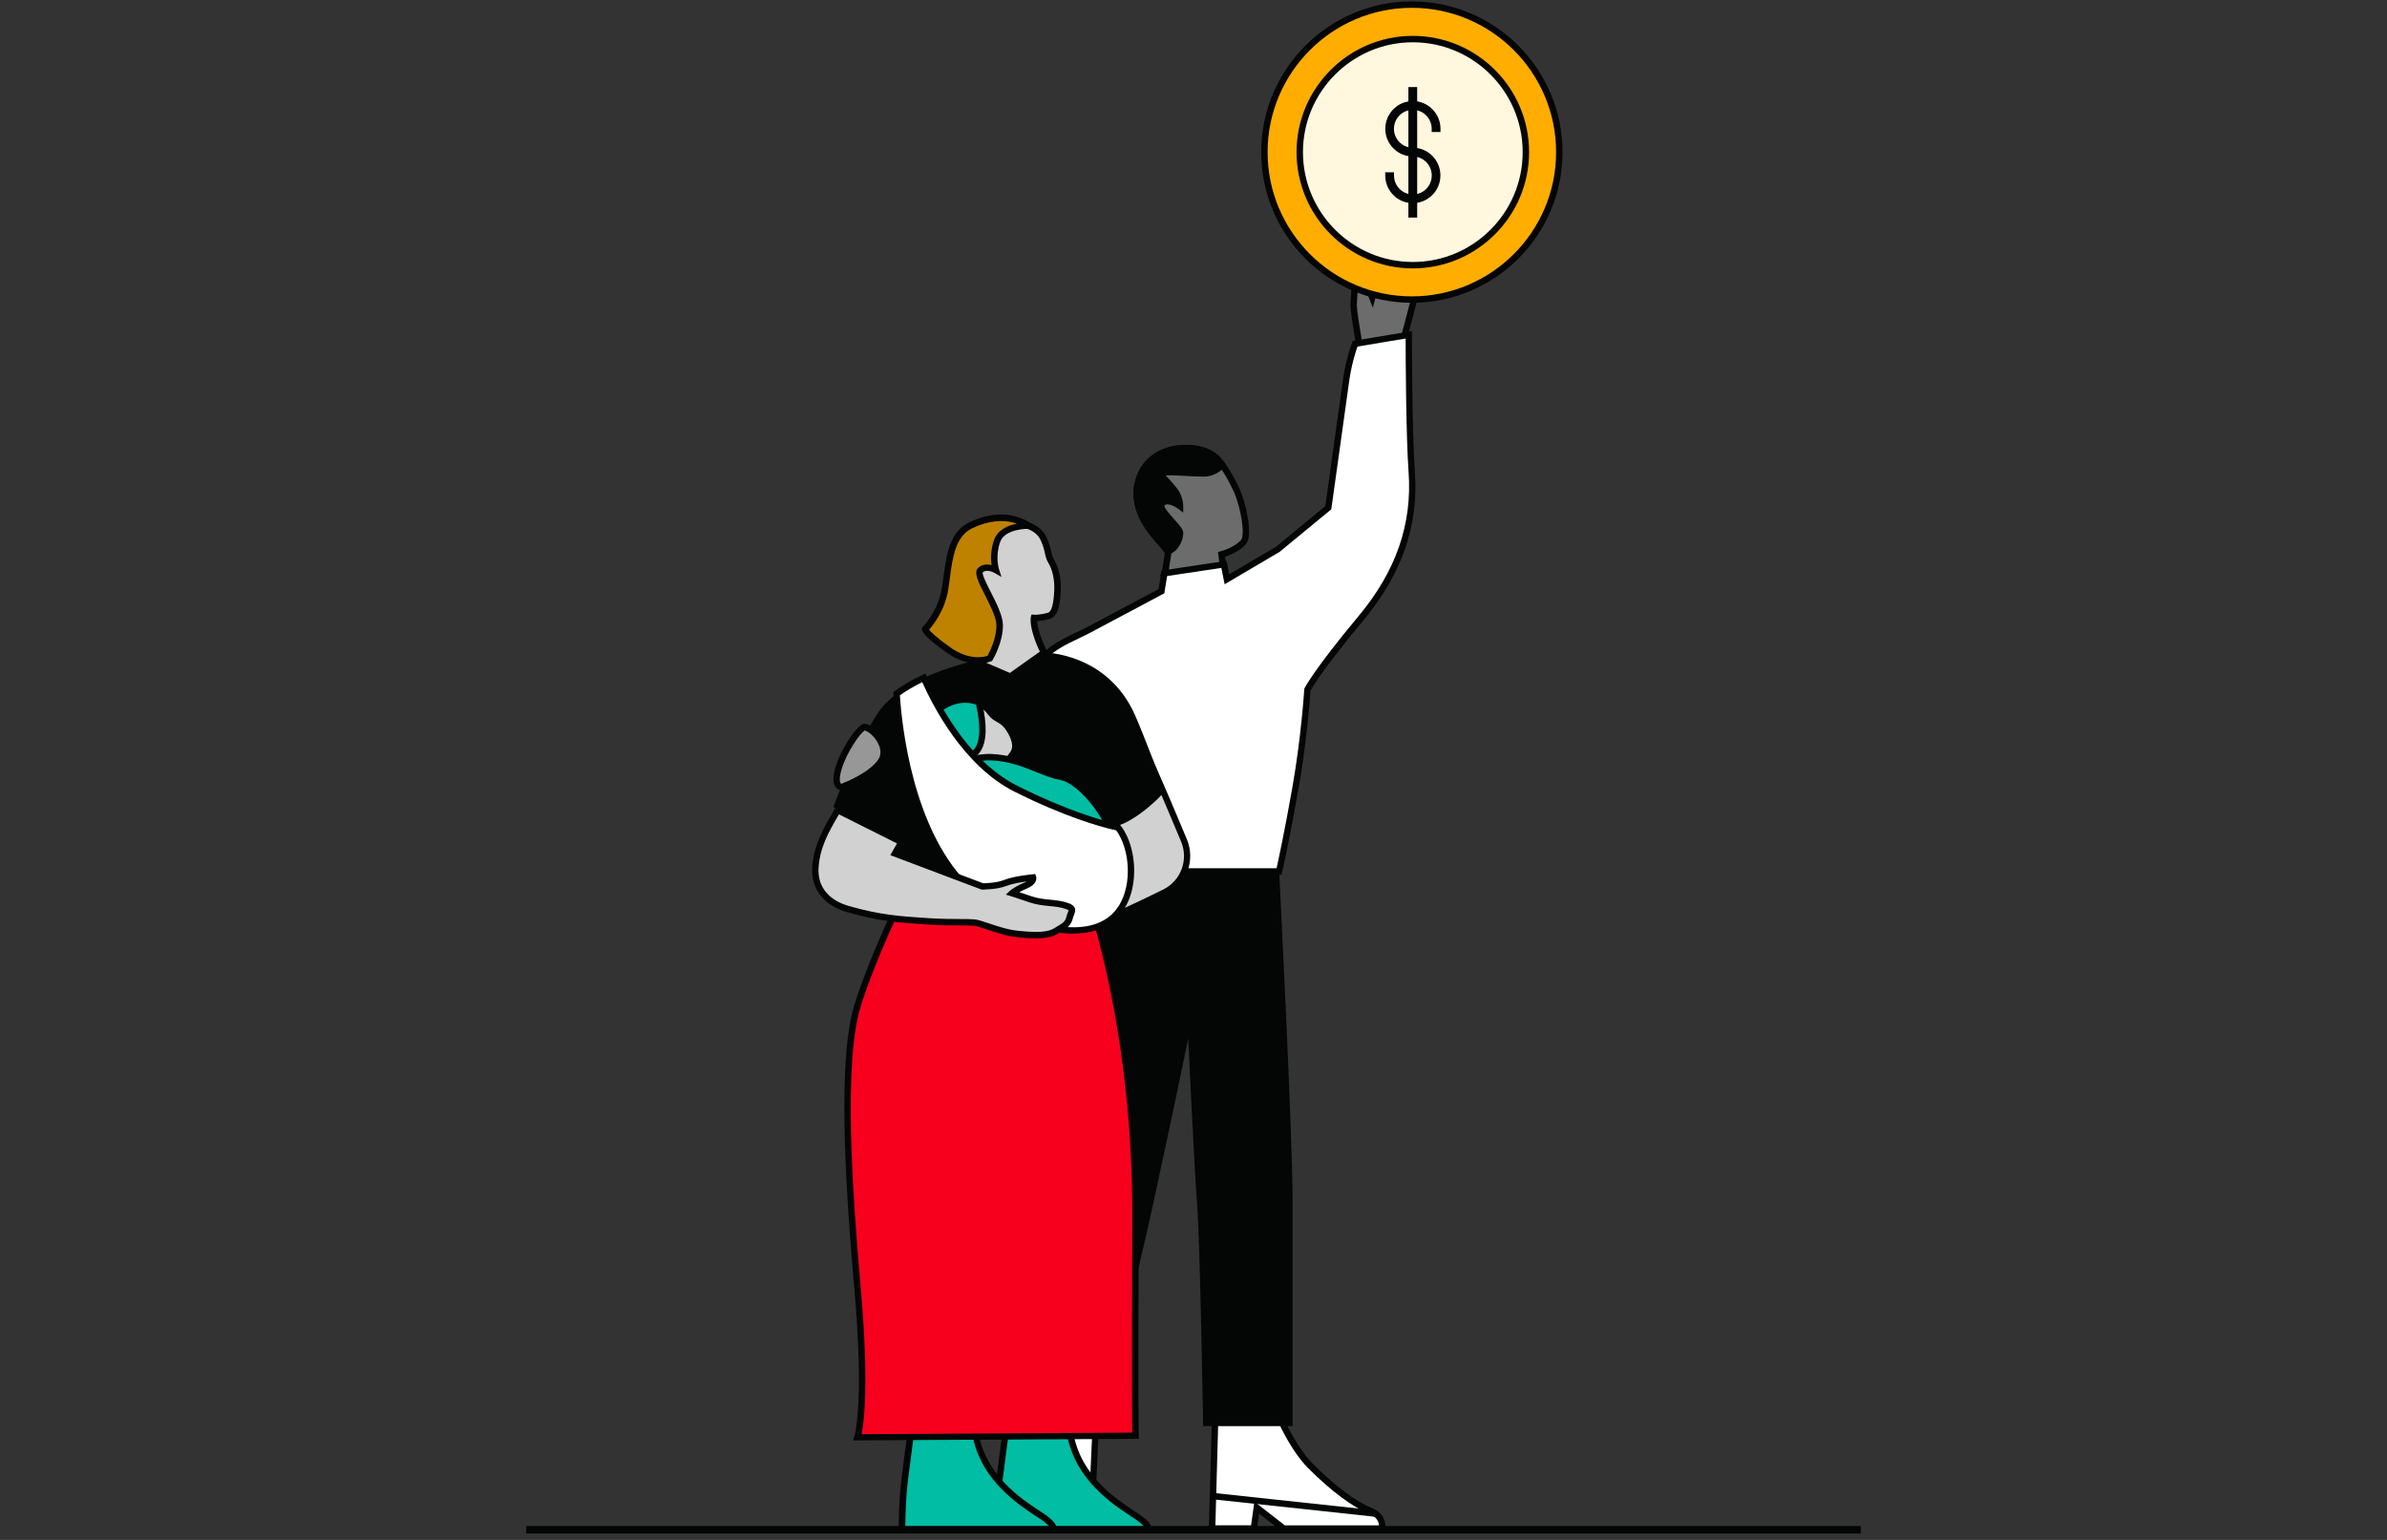 <?xml version="1.0" encoding="UTF-8"?>
<svg id="Layer_1" data-name="Layer 1" xmlns="http://www.w3.org/2000/svg" viewBox="0 0 372 240">
  <rect x="0" y="0" width="372" height="240" fill="#333333" stroke="none"/>
  <defs>
    <style>
      .cls-1 {
        fill: #040505;
      }

      .cls-2 {
        fill: #00bda3;
      }

      .cls-3 {
        fill: #f6001e;
      }

      .cls-4 {
        fill: #fff;
      }

      .cls-5 {
        fill: #fff7de;
      }

      .cls-6 {
        fill: #ffad00;
      }

      .cls-7 {
        fill: #6c6c6c;
      }

      .cls-8 {
        fill: #979797;
      }

      .cls-9 {
        fill: #bf8200;
      }

      .cls-10 {
        fill: #d1d1d1;
      }
    </style>
  </defs>
  <g>
    <g>
      <path class="cls-4" d="m215.37,238.23h-15.33l-4.18-3.25-.46,3.25h-6.5l.13-4.51.34-12.22,8.36-4.65s2.79,7.9,6.5,11.62c3.72,3.72,6.97,6.04,9.29,6.97.46.19.81.41,1.08.64,1.08.95.78,2.15.78,2.15h0Z"/>
      <path class="cls-1" d="m215.37,238.73h-15.5l-3.64-2.83-.4,2.83h-7.45l.49-17.53,9.13-5.07.2.56c.03.08,2.79,7.84,6.38,11.43,3.44,3.45,6.69,5.88,9.12,6.86.49.2.9.45,1.22.73,1.29,1.14.95,2.58.93,2.64l-.03.12-.23.26h-.23Zm-15.16-1h14.7c-.02-.33-.15-.83-.65-1.28-.24-.21-.55-.39-.93-.55-2.56-1.03-5.92-3.54-9.46-7.08-3.22-3.22-5.7-9.37-6.42-11.25l-7.6,4.22-.44,15.93h5.56l.52-3.68,4.73,3.68Z"/>
    </g>
    <g>
      <path class="cls-7" d="m211.92,54.46c0-.42-.96-5.58-.96-6.84s.27-4.28.52-5.25c.09-.38.72-.36.79.02l1.59,3.97,2.96-11.7c.12-.35.72-.26.69.11l-.28,3.6s1.57.55,1.93.84c.36.29.96,1.26.96,2.1s1.11.7.96,2.1c-.14,1.4-2.41,9.66-2.41,9.66l-6.18,1.33-.61-.23.03.28Z"/>
      <path class="cls-1" d="m212.46,54.93l-.74-.28.06-.16-.35.02-.03-.29c-.05-.35-.15-.99-.26-1.62-.3-1.84-.68-4.14-.68-4.98,0-1.3.28-4.36.53-5.37.1-.4.47-.7.91-.66.41.01.75.28.84.65l1.01,2.5,2.58-10.21c.15-.44.57-.67,1.01-.58.42.09.7.44.67.85l-.25,3.23c.54.2,1.4.54,1.72.8.47.38,1.15,1.49,1.15,2.49,0,.12.03.16.25.36.33.29.82.73.71,1.79-.14,1.42-2.34,9.4-2.43,9.74l-.08.29-6.62,1.43Zm-.11-1.11l.19.07,5.74-1.24c.8-2.92,2.21-8.25,2.32-9.28.06-.55-.12-.71-.38-.94-.25-.22-.59-.53-.59-1.11,0-.66-.51-1.49-.78-1.71-.18-.15-1.07-.51-1.78-.76l-.36-.13.17-2.29-2.92,11.54-2.07-5.16c-.21,1.17-.43,3.7-.43,4.8,0,.76.4,3.2.67,4.82.1.63.17,1.07.22,1.38Zm-.39-11.33h0s0,0,0,0Z"/>
    </g>
    <g>
      <path class="cls-6" d="m243.01,23.71c0,12.69-10.29,22.99-22.98,22.99s-22.98-10.29-22.98-22.99S207.34.72,220.03.72s22.98,10.29,22.98,22.99Z"/>
      <path class="cls-1" d="m220.03,47.19c-12.95,0-23.48-10.54-23.48-23.48S207.09.22,220.03.22s23.48,10.54,23.48,23.49-10.53,23.48-23.48,23.48Zm0-45.97c-12.4,0-22.48,10.09-22.48,22.49s10.08,22.48,22.48,22.48,22.48-10.09,22.48-22.48S232.43,1.22,220.03,1.22Z"/>
    </g>
    <g>
      <path class="cls-5" d="m220.18,41.33c-9.71,0-17.62-7.91-17.62-17.62s7.9-17.62,17.62-17.62,17.62,7.91,17.62,17.62-7.9,17.62-17.62,17.62Z"/>
      <path class="cls-1" d="m220.18,41.83c-9.99,0-18.12-8.13-18.12-18.12s8.13-18.12,18.12-18.12,18.12,8.13,18.12,18.12-8.13,18.12-18.12,18.12Zm0-35.24c-9.44,0-17.12,7.68-17.12,17.12s7.68,17.12,17.12,17.12,17.12-7.68,17.12-17.12-7.68-17.12-17.12-17.12Z"/>
    </g>
    <g>
      <path class="cls-1" d="m220.18,31.17c-2.1,0-3.8-1.71-3.8-3.82h.37c0,1.9,1.54,3.46,3.44,3.46s3.44-1.55,3.44-3.46-1.54-3.46-3.44-3.46c-2.1,0-3.8-1.71-3.8-3.82s1.71-3.82,3.8-3.82,3.8,1.71,3.8,3.82h-.37c0-1.9-1.54-3.45-3.44-3.45s-3.44,1.55-3.44,3.45,1.54,3.45,3.44,3.45c2.1,0,3.8,1.72,3.8,3.82s-1.71,3.82-3.8,3.82Z"/>
      <path class="cls-1" d="m220.18,31.67c-2.37,0-4.3-1.94-4.3-4.32v-.5h1.37v.5c0,1.63,1.32,2.96,2.94,2.96s2.94-1.33,2.94-2.96-1.32-2.96-2.94-2.96c-2.37,0-4.3-1.94-4.3-4.32s1.93-4.32,4.3-4.32,4.3,1.94,4.3,4.32v.5h-1.37v-.5c0-1.63-1.32-2.95-2.94-2.95s-2.94,1.32-2.94,2.95,1.32,2.95,2.94,2.95c2.37,0,4.3,1.94,4.3,4.32s-1.93,4.32-4.3,4.32Z"/>
    </g>
    <g>
      <path class="cls-1" d="m220.36,14.07h-.37v19.34h.37V14.07Z"/>
      <rect class="cls-1" x="219.49" y="13.57" width="1.37" height="20.34"/>
    </g>
    <g>
      <path class="cls-4" d="m170.77,222.04l-.74,16.19h-14.13l6.5-18.05,8.36,1.86Z"/>
      <path class="cls-1" d="m170.51,238.73h-15.32l6.89-19.13,9.2,2.05-.78,17.09Zm-13.89-1h12.94l.7-15.3-7.52-1.67-6.11,16.97Z"/>
    </g>
    <path class="cls-1" d="m170.77,135.83h28.58s2.09,40.9,2.09,51.12v35.32h-13.94s-.46-28.35-.93-34.39c-.46-6.04-1.39-26.03-1.39-26.03,0,0-5.58,26.95-7.43,34.39-1.86,7.44-5.58,26.49-5.58,26.49h-14.4s8.36-38.57,8.83-45.08c.46-6.51,4.18-41.82,4.18-41.82Z"/>
    <g>
      <path class="cls-7" d="m181.6,88.94l-.2.57,9.85,3.96-.89-7.08s2.17-.52,3.39-1.9c1.01-1.14-.11-6.08-1.02-8.06-.59-1.29-1.4-2.82-2.25-3.96-.46-.62-.92-1.13-1.36-1.44-1.26-.89-2.96-1.29-5.06-1.16-3.03.18-6.76,2.13-6.91,6.91-.15,4.6,4.03,7.79,4.81,9.16.04.06.07.11.08.16,0,.07-.45,2.85-.45,2.85h0Z"/>
      <path class="cls-1" d="m191.86,94.26l-11.07-4.46.34-1c.14-.88.35-2.18.41-2.61h0c-.16-.29-.55-.73-1-1.24-1.49-1.69-3.99-4.51-3.87-8.19.15-4.82,3.82-7.19,7.38-7.39,2.21-.14,4.02.29,5.38,1.26.46.33.95.85,1.47,1.56,1.03,1.39,1.88,3.14,2.3,4.05.85,1.85,2.22,7.16.94,8.6-.98,1.1-2.48,1.69-3.22,1.93l.94,7.5Zm-9.79-5.02l8.59,3.46-.84-6.68.43-.11s2.04-.5,3.14-1.74c.72-.8-.06-5.24-1.1-7.52-.68-1.5-1.48-2.91-2.2-3.88-.45-.61-.88-1.07-1.24-1.33-1.17-.83-2.77-1.19-4.74-1.07-2.88.17-6.3,1.95-6.44,6.43-.11,3.28,2.14,5.81,3.62,7.49.51.57.91,1.03,1.13,1.41.04.05.08.14.12.22l.03.18c0,.05,0,.11-.45,2.93l-.04.22Z"/>
    </g>
    <g>
      <path class="cls-1" d="m177.16,76.77c-.15,4.6,4.03,7.79,4.81,9.16,1.41-.46,1.92-2.17,1.92-2.86,0-.93-3.72-3.72-2.79-4.65.93-.93,2.79.46,2.79.46,0,0,0-.93-.46-1.86-.46-.93-2.79-3.25-2.79-3.25.93-.46,4.65,0,6.97,0,1.26,0,2.24-.68,2.88-1.31-.46-.62-.92-1.13-1.36-1.44-1.26-.89-2.96-1.29-5.06-1.16-3.03.18-6.76,2.13-6.91,6.91h0Z"/>
      <path class="cls-1" d="m181.73,86.53l-.2-.36c-.16-.29-.55-.73-1-1.24-1.49-1.69-3.99-4.51-3.87-8.19l.04-1.15.07.07c.63-4.09,4-6.11,7.28-6.3,2.21-.14,4.02.29,5.38,1.26.46.33.95.85,1.47,1.56l.26.35-.31.3c-.97.95-2.09,1.45-3.23,1.45-.79,0-1.74-.05-2.66-.1-1.13-.06-2.45-.14-3.31-.09.75.78,1.9,2.04,2.23,2.72.51,1.02.52,2.04.52,2.08v1l-.8-.6c-.39-.29-1.63-1.02-2.13-.51-.1.34,1.03,1.6,1.52,2.15.9,1.01,1.42,1.6,1.42,2.15,0,.82-.57,2.79-2.27,3.34l-.39.13Zm-4.08-9.51c0,3.16,2.18,5.62,3.62,7.25.35.4.65.73.87,1.03.93-.53,1.24-1.8,1.24-2.24-.04-.23-.71-.98-1.16-1.48-1.16-1.3-2.37-2.64-1.48-3.52.67-.67,1.67-.51,2.49-.14-.06-.21-.14-.45-.26-.67-.35-.7-2.06-2.49-2.69-3.12l-.49-.49.62-.31c.69-.34,2.19-.29,4.59-.16.91.05,1.85.1,2.61.1.91,0,1.66-.42,2.21-.87-.35-.43-.68-.77-.97-.97-1.17-.83-2.77-1.19-4.74-1.07-2.88.17-6.3,1.95-6.44,6.43v.24Z"/>
    </g>
    <g>
      <path class="cls-4" d="m167.98,129.79l4.83,6.04h26.53s1.16-5.11,2.55-13.01c1.39-7.9,1.86-15.33,1.86-15.33,0,0,1.39-2.79,8.36-11.16,6.97-8.37,8.36-16.27,7.9-22.77-.46-6.5-.46-21.38-.46-21.38l-8.36,1.39s-.93,2.33-1.39,5.58c-.46,3.25-2.79,19.98-2.79,19.98l-7.9,6.5-7.9,4.65-.46-2.33-9.29,1.39-.46,2.79-11.44,6.08c-2.23,1.18-6.42,2.7-7.35,5.04-2.13,5.34-3.62,15.84-5.94,22.64-1.91,5.6.02,11.81,4.79,15.32l8.43,5.84,6.5-6.97-3.19-4.27-4.83-6.04,3.72-13.94"/>
      <path class="cls-1" d="m169.57,147.73l-8.79-6.09c-4.98-3.67-6.98-10.05-4.98-15.89,1.11-3.24,2.03-7.36,2.92-11.33.98-4.38,1.91-8.52,3.03-11.34.81-2.05,3.72-3.44,6.06-4.55.56-.27,1.08-.51,1.52-.75l11.22-5.96.48-2.9,10.12-1.52.42,2.1,7.29-4.29,7.68-6.33c.26-1.87,2.33-16.75,2.76-19.79.47-3.27,1.39-5.6,1.42-5.69l.1-.26,9.22-1.54v.59c0,.15,0,14.93.46,21.34.6,8.37-2.02,15.94-8.01,23.13-6.18,7.42-7.97,10.45-8.26,10.98-.06.96-.57,7.96-1.86,15.28-1.38,7.82-2.54,12.99-2.56,13.04l-.09.39h-25.94l2.85,3.8-7.08,7.59Zm12.32-57.93l-.44,2.67-11.66,6.2c-.45.24-.99.5-1.56.77-2.18,1.04-4.89,2.33-5.56,4.01-1.09,2.74-2.01,6.84-2.98,11.18-.9,4-1.82,8.14-2.95,11.44-1.85,5.43,0,11.36,4.62,14.75l8.07,5.59,5.92-6.35-2.94-3.93-4.98-6.23,3.78-14.19.97.26-3.65,13.69,4.53,5.66h25.89c.29-1.34,1.3-6.02,2.46-12.6,1.37-7.78,1.85-15.2,1.85-15.28l.05-.19c.06-.12,1.5-2.94,8.43-11.25,5.82-6.98,8.36-14.32,7.78-22.42-.41-5.71-.46-17.99-.46-20.82l-7.5,1.25c-.25.69-.9,2.67-1.27,5.2-.46,3.25-2.79,19.98-2.79,19.98l-.03.19-8.05,6.63-8.57,5.05-.51-2.55-8.46,1.27Z"/>
    </g>
    <g>
      <path class="cls-2" d="m154.23,131.92h-4.84c.2,1.27.42,2.58.62,3.88h4.21c.49,0,.88-.4.88-.89v-2.12c0-.49-.39-.88-.88-.88h0Z"/>
      <path class="cls-1" d="m154.22,136.3h-4.64l-.78-4.88h5.42c.76,0,1.37.62,1.37,1.38v2.12c0,.76-.62,1.38-1.38,1.38Zm-3.78-1h3.78c.21,0,.38-.17.38-.38v-2.12c0-.21-.17-.38-.38-.38h-4.25l.46,2.88Z"/>
    </g>
    <g>
      <path class="cls-2" d="m164.69,118.02l-17.08,1.9c.04.28.07.55.1.82.14,1.1.27,2.13.39,3.03l17.01-1.9-.43-3.85h0Z"/>
      <path class="cls-1" d="m147.68,124.32l-.07-.48c-.1-.76-.21-1.6-.33-2.51l-.24-1.84,18.14-2.02v.56l.48,4.29-17.99,2.01Zm.49-3.96l.11.84c.09.72.18,1.4.26,2.02l16.03-1.79-.32-2.86-16.07,1.79Z"/>
    </g>
    <g>
      <path class="cls-2" d="m161.71,107.4l-15.46,1.72c.04.25.07.49.1.73.13,1.04.27,2.09.4,3.11l15.89-1.77c-.29-1.24-.61-2.52-.92-3.79h0Z"/>
      <path class="cls-1" d="m146.32,113.51l-.46-3.59c-.03-.24-.06-.48-.1-.72l-.08-.52,16.24-1.81.26.29.23.96c.24,1,.48,1.99.72,2.96l.13.55-16.94,1.88Zm.5-3.95c.01.08.02.15.03.23l.34,2.62,14.83-1.65c-.19-.79-.39-1.59-.58-2.4l-.1-.42-14.52,1.62Z"/>
    </g>
    <g>
      <path class="cls-10" d="m157.15,81.5c.54,0,1.07.03,1.6.1,1.69.23,3.19.88,3.86,2.35.88,1.93.59,2.54,1.21,3.55.62,1.02,1.06,2.63.98,4.49-.08,1.87-.34,3.7-1.36,3.98-1.44.4-2.3.33-2.3.33,0,0-.16.7.34,2.41.51,1.71,1.23,2.99,1.23,2.99l-5.27,3.74-5.61-2.43s1.74,1.06,1.7-1.57c-.04-2.63-2.18-11.41-2.27-11.62-.09-.21-.33-4.65-.33-4.65l1.76-2.54,4.46-1.13h0s0-.02,0-.02Z"/>
      <path class="cls-1" d="m157.5,106.02l-5.5-2.38c-.23-.07-.39-.17-.43-.19l.46-.89.32.14c.13.04.28.05.38,0,.08-.04.32-.26.31-1.24-.04-2.48-2.08-10.94-2.24-11.46-.03-.06-.12-.26-.36-4.79v-.17s1.96-2.83,1.96-2.83l3.81-.97-.24-.24h1.2c.59,0,1.14.03,1.67.1,2.15.29,3.58,1.18,4.25,2.64.48,1.05.63,1.73.75,2.28.1.47.18.81.43,1.23.74,1.22,1.13,2.96,1.05,4.77-.09,1.98-.36,4.06-1.72,4.44-.86.24-1.53.32-1.96.34.02.34.09.92.35,1.77.49,1.63,1.18,2.88,1.18,2.89l.22.39-5.86,4.16Zm-3.91-2.78l3.79,1.64,4.68-3.33c-.26-.52-.71-1.5-1.06-2.69-.53-1.79-.37-2.59-.35-2.67l.1-.42.43.04s.8.06,2.13-.31c.56-.16.9-1.34.99-3.52.07-1.6-.27-3.17-.9-4.21-.34-.56-.44-1.01-.55-1.53-.12-.53-.25-1.12-.68-2.07-.52-1.13-1.68-1.83-3.47-2.07-.44-.06-.9-.09-1.4-.1l-4.29,1.09-1.56,2.24c.1,1.95.24,4.1.3,4.37.11.25,2.25,9.1,2.29,11.75.01.81-.13,1.41-.44,1.79Z"/>
    </g>
    <g>
      <path class="cls-10" d="m166.23,121.78l7.04,11.8s-16.88,7.48-19.93,11.58c-1.86,2.5-3.7,5.97-4.86,8.31-.19.38.33.72.6.39l2.52-3-.63,6.39c-.1,1.05-.29,2.38-.47,3.52-.07.43.52.61.7.22l1.45-2.99s1.1.7,1.8-.41c.7-1.1,1.71-2.48,1.71-2.48,0,0,1.22-.47,1.28-1.05.06-.58,1.1-5.17,1.1-5.17,0,0,7.96-3.32,12.84-5.19,2.59-.99,6.78-2.99,10.13-4.63,2.98-1.47,4.3-5,3.03-8.07-2.97-7.13-8.07-19.09-10.02-21.92l-8.3,12.68h.01s0,0,0,0Z"/>
      <path class="cls-1" d="m150.87,161.71c-.09,0-.18-.01-.27-.04-.42-.13-.68-.54-.61-.97.12-.78.35-2.26.47-3.5l.47-4.78-1.48,1.76c-.28.34-.76.41-1.13.16-.37-.24-.5-.71-.3-1.1,1.21-2.44,3.04-5.87,4.9-8.38,2.82-3.8,16.7-10.19,19.61-11.51l-6.69-11.21-.34-.21.27-.44,8.71-13.3.42.61c1.98,2.87,7.16,15.02,10.07,22.01,1.37,3.31-.06,7.13-3.27,8.71-4.75,2.33-8.08,3.86-10.18,4.65-4.35,1.67-11.23,4.52-12.59,5.08-.41,1.84-.99,4.48-1.03,4.86-.07.73-1,1.21-1.45,1.41-.25.35-1.04,1.44-1.6,2.33-.39.61-.97.9-1.63.85-.12-.01-.24-.04-.34-.07l-1.25,2.57c-.14.31-.44.5-.77.5Zm-.13-.93s0,0,0,0h0Zm1.51-11.49l-.79,8c-.09.9-.23,1.93-.35,2.72l1.33-2.74.47.3c.2.12.73.35,1.11-.25.7-1.11,1.69-2.45,1.73-2.5l.09-.12.14-.05c.44-.17.92-.49.96-.63.06-.59,1-4.76,1.11-5.23l.06-.25.24-.1c.08-.03,8.02-3.34,12.85-5.19,2.07-.79,5.37-2.3,10.09-4.62,2.73-1.35,3.96-4.61,2.79-7.43-2.71-6.51-7.4-17.52-9.56-21.19l-7.7,11.76,7.18,12.03-.52.23c-.17.07-16.79,7.47-19.73,11.42-1.56,2.1-3.11,4.88-4.27,7.15l2.78-3.32Zm-3.32,4.39h0s0,0,0,0Z"/>
    </g>
    <path class="cls-1" d="m129.89,125.76l9.84,7.33,10.5,4.76,19.21,1.26s2.77-3.57,4.04-10.32c2.22,0,6.89-3.87,8.05-5.54-.5-1.33-3.33-8.84-4.66-11.83-4.33-9.72-14.15-9.72-14.15-9.72l-5.26,3.74-5.62-2.43s-3.88.79-7.85,2.63c-1.47.68-2.96,1.5-4.26,2.49-1.18.89-2.21,1.9-2.96,3.05-3.8,5.87-6.88,14.58-6.88,14.58Z"/>
    <g>
      <path class="cls-8" d="m137.29,118.63c-.76,1.13-2.15,2.09-3.45,2.8-1.23.67-2.34,1.11-2.7,1.24-.28-.06-.47-.19-.59-.39-.16-.28-.22-.74-.14-1.37.08-.62.29-1.39.64-2.25.58-1.43,1.37-2.78,2.09-3.77.36-.5.7-.9.98-1.18.14-.14.26-.24.36-.31.11-.07.16-.08.18-.08.27,0,.65.14,1.08.45.42.3.84.74,1.19,1.23.77,1.11.97,2.26.6,3.16-.07.16-.15.31-.25.47h0Z"/>
      <path class="cls-1" d="m131.18,123.19l-.14-.03c-.41-.08-.72-.29-.91-.62-.23-.41-.3-.97-.21-1.7.09-.69.32-1.49.68-2.38.54-1.32,1.32-2.74,2.15-3.88.37-.51.73-.94,1.04-1.24.17-.16.31-.28.43-.36.18-.12.34-.17.49-.17.48,0,.99.3,1.34.55.48.35.94.83,1.3,1.35.8,1.15,1.06,2.38.74,3.41h.15l-.52.78c-.69,1.02-1.91,2.02-3.63,2.96-1.3.71-2.44,1.15-2.76,1.27l-.13.05Zm3.58-9.36c-.1.07-.18.15-.29.25-.27.26-.59.64-.92,1.11-.78,1.08-1.52,2.42-2.03,3.67-.32.8-.53,1.54-.61,2.13-.09.68.03.97.08,1.06.02.04.06.08.13.11.4-.16,1.39-.56,2.48-1.15,1.44-.79,2.53-1.64,3.15-2.46l.12-.18c.08-.12.15-.24.2-.37.31-.76.11-1.74-.55-2.69-.3-.44-.68-.83-1.07-1.11-.32-.23-.56-.32-.69-.35Z"/>
    </g>
    <g>
      <path class="cls-2" d="m155.33,238.4h23.47s.19-.1.11-.38c0-.03-.02-.06-.03-.1h0c-.08-.21-.28-.47-.68-.82-.05-.05-.11-.1-.17-.15-.05-.04-.11-.09-.16-.13-.16-.12-.34-.26-.55-.41-.07-.05-.14-.1-.21-.15-.77-.51-1.89-1.21-3.13-2.15-2.91-2.2-6.44-5.72-7.25-11.1l-1.15-7.66h-7.68l-.85,5.55s-.26,1.96-.57,4.3c-.25,1.88-.52,4-.71,5.52-.08.64-.15,1.31-.2,1.98-.02.22-.04.44-.05.66,0,.05,0,.09-.01.14-.01.17-.02.34-.03.52-.01.21-.02.42-.03.63,0,.09-.01.18-.01.26,0,.15-.01.3-.02.45-.02.46-.04.89-.04,1.27,0,.16-.01.32-.01.47-.02.8-.02,1.31-.02,1.31h0,0Z"/>
      <path class="cls-1" d="m155.33,238.92h-.69l.19-.6c0-.19,0-.62.02-1.21,0-.15,0-.31.01-.48,0-.37.02-.81.04-1.27l.02-.45c0-.07,0-.18.01-.28,0-.19.02-.4.03-.62l.03-.52c0-.09,0-.13.02-.18,0-.17.03-.39.04-.61.05-.69.12-1.37.2-2.02l.11-.82c.18-1.41.4-3.14.61-4.7.31-2.33.57-4.3.57-4.3l.92-5.98h8.54l1.21,8.09c.62,4.13,2.92,7.66,7.05,10.78.97.73,1.86,1.32,2.58,1.79l.52.34c.07.04.15.1.23.16.21.15.39.29.56.41l.19.15c.06.04.14.11.21.18.39.33.66.66.79.97l.04.17h.01c.12.46-.1.81-.37.95l-.11.06h-23.59Zm23.77-1l-.2.1.4-.11h-.21Zm-23.27-.02h22.45c-.08-.1-.21-.24-.42-.42-.06-.06-.11-.1-.15-.13l-.17-.14c-.15-.11-.33-.25-.53-.39-.06-.04-.12-.09-.19-.13l-.53-.35c-.73-.48-1.64-1.08-2.64-1.83-4.35-3.29-6.78-7.02-7.44-11.42l-1.08-7.24h-6.82l-.79,5.12s-.26,1.96-.57,4.29c-.2,1.56-.43,3.29-.61,4.7l-.11.82c-.08.63-.14,1.29-.19,1.95-.02.24-.04.44-.05.65l-.04.67c-.01.21-.02.41-.03.62,0,.1-.01.17-.01.25l-.02.47c-.02.45-.04.87-.04,1.25,0,.17-.01.32-.01.46,0,.32-.01.58-.01.79Z"/>
    </g>
    <g>
      <path class="cls-2" d="m140.54,238.4h23.47s.16-.08.13-.31c0-.02,0-.04-.01-.07,0-.02,0-.04-.02-.07-.05-.15-.18-.34-.42-.59l-.13-.13c-.13-.13-.29-.26-.49-.43-.1-.08-.22-.16-.35-.26-.07-.05-.13-.09-.2-.14-.07-.05-.14-.1-.21-.15-.76-.51-1.89-1.21-3.13-2.15-2.91-2.21-6.44-5.72-7.25-11.1l-1.15-7.67h-7.68l-.85,5.55s-.26,1.96-.56,4.3c-.25,1.88-.52,4-.72,5.52-.08.67-.15,1.38-.2,2.08-.02.23-.04.47-.05.69-.02.32-.04.64-.05.96-.01.15-.02.31-.02.46l-.02.44c-.07,1.74-.07,3.05-.07,3.05h0Z"/>
      <path class="cls-1" d="m164.13,238.9h-24.45l.37-.64c0-.38.01-1.51.07-2.94l.02-.44c0-.15.01-.31.02-.48.01-.3.03-.62.05-.95,0-.21.03-.43.05-.65.05-.75.13-1.47.21-2.15l.08-.65c.19-1.45.42-3.25.63-4.88l.56-4.3.92-5.98h8.54l1.21,8.09c.62,4.12,2.93,7.65,7.05,10.78.96.72,1.84,1.3,2.56,1.77l.55.36c.07.04.15.1.23.16l.2.14c.17.13.27.2.37.27.22.18.39.32.53.46l.14.14c.27.28.45.53.53.78l.05.23c.06.41-.16.71-.4.83l-.11.05Zm-.48-.76s0,0,0,0c0,0,0,0,0,0Zm-22.6-.24h22.46c-.04-.05-.1-.12-.17-.19l-.13-.13c-.12-.12-.27-.24-.45-.39-.07-.05-.16-.12-.26-.19l-.25-.17c-.07-.05-.14-.1-.2-.14l-.55-.36c-.72-.47-1.63-1.07-2.61-1.81-4.35-3.3-6.78-7.03-7.44-11.43l-1.08-7.24h-6.82l-.79,5.12-.56,4.29c-.22,1.62-.45,3.43-.63,4.87l-.08.65c-.08.66-.15,1.36-.2,2.05-.02.27-.04.48-.05.68-.02.33-.04.64-.05.95-.01.16-.02.31-.02.45l-.02.45c-.05,1.09-.06,2-.07,2.54Z"/>
    </g>
    <g>
      <path class="cls-3" d="m169.43,138.89s7.66,20.21,7.53,50.82c-.12,30.61,0,34.06,0,34.06l-43.35.24s1.66-4.71,0-23.49c-1.66-18.78-2.42-35.79,0-43.72,2.42-7.92,8.13-19.51,8.13-19.51l27.68,1.59h0s0,0,0,0Z"/>
      <path class="cls-1" d="m132.91,224.52l.24-.67s1.6-4.94-.03-23.28c-2.05-23.18-2.05-37.13.02-43.91,2.4-7.87,8.11-19.47,8.16-19.59l.15-.3,27.89,1.6h.43s.13.32.13.32c.08.2,7.69,20.65,7.57,51-.12,30.19,0,34.01,0,34.04l.02.51-44.57.25Zm9.15-86.7c-.9,1.86-5.8,12.05-7.96,19.14-2.66,8.73-1.26,29.02.02,43.53,1.34,15.14.53,21.18.15,23.03l42.19-.24c-.03-1.74-.09-8.75,0-33.57.11-28.14-6.44-47.67-7.39-50.33l-27.02-1.55Z"/>
    </g>
    <g>
      <path class="cls-10" d="m143.85,116.47c.55,4.3,4.05,4.06,5.25,4.61.2.09.36.24.5.41.63.83.49,2.38.42,2.57-.08.24,6.56.12,6.56.12,0,0-.32-1.15-.32-3.22s1.44-2.89,1.85-3.93c.39-1.03-.15-2.38-.88-3.49-1.02-1.55-1.97-1.32-2.78-2.4-.54-.72-1.14-1.29-1.89-1.66-.28-.13-.58-.24-.9-.32-.38-.09-.8-.13-1.26-.13-2.97,0-6.28,2.49-6.58,6.06-.04.44-.04.91.02,1.38h0Z"/>
      <path class="cls-1" d="m153.06,124.71c-3.19,0-3.3-.15-3.44-.35l-.15-.21.08-.26c.05-.2.13-1.48-.35-2.11-.1-.12-.2-.21-.31-.26-.2-.09-.51-.17-.88-.25-1.5-.35-3.97-.93-4.59-4.31h-.02l-.06-.44c-.06-.5-.07-1-.02-1.49.32-3.89,3.92-6.51,7.08-6.51.49,0,.95.05,1.37.15.38.1.71.21,1,.36.76.38,1.44.97,2.07,1.81.3.4.61.57,1,.8.54.31,1.16.66,1.79,1.62.7,1.07,1.44,2.62.93,3.94-.16.42-.44.77-.73,1.14-.53.69-1.08,1.39-1.08,2.6,0,1.96.3,3.08.3,3.09l.17.62h-.64c-1.47.04-2.63.05-3.53.05Zm-2.49-1.06c.9.06,3.19.06,5.4.03-.1-.56-.21-1.49-.21-2.73,0-1.55.72-2.48,1.29-3.22.26-.33.48-.61.59-.89.27-.71-.03-1.81-.84-3.03-.5-.76-.96-1.02-1.45-1.3-.44-.25-.89-.51-1.31-1.07-.54-.72-1.08-1.2-1.71-1.51-.23-.11-.5-.21-.8-.28-.34-.08-.72-.12-1.13-.12-2.71,0-5.8,2.25-6.08,5.6-.04.37-.03.74,0,1.11l.02.17c.4,3.08,2.42,3.56,3.9,3.9.42.1.77.18,1.06.31.25.11.47.29.68.55.56.73.63,1.81.58,2.48Z"/>
    </g>
    <g>
      <path class="cls-2" d="m143.82,115.09c.72,1.53,1.57,2.96,1.69,2.92.25-.06.83.76,5.05,0,3.23-.58,2.75-5.24,1.99-8.52-.28-.13-.58-.24-.9-.32-.38-.09-.8-.13-1.26-.13-2.97,0-6.28,2.49-6.58,6.06h0Z"/>
      <path class="cls-1" d="m147.52,118.84c-1.14,0-1.66-.2-1.95-.31-.21.05-.55.13-1.89-2.59l-.47.47.11-1.36c.32-3.9,3.92-6.52,7.08-6.52.49,0,.95.05,1.37.15.38.1.71.22,1,.36l.21.1.05.23c.84,3.62.77,6.21-.23,7.73-.5.76-1.23,1.23-2.16,1.4-1.38.25-2.39.33-3.13.33Zm-1.78-1.3c.06.02.12.04.18.06.37.14,1.35.5,4.56-.08.66-.12,1.15-.44,1.5-.97.81-1.22.85-3.54.14-6.71-.18-.07-.37-.13-.59-.19-.33-.08-.72-.12-1.13-.12-2.67,0-5.72,2.19-6.07,5.46.61,1.27,1.18,2.24,1.4,2.54Z"/>
    </g>
    <g>
      <path class="cls-2" d="m147.16,119.16s5.19-1.21,7.21-1.15c4.76.15,8.04,2.57,10.89,3.04,2.86.48,6.92,5.22,8.13,9.25,1.22,4.03-3,8.9-3,8.9l-17.38-6.6-5.86-13.45h0Z"/>
      <path class="cls-1" d="m170.54,139.79l-17.91-6.8-6.25-14.34h.71c.6-.14,5.3-1.21,7.28-1.15,3.03.1,5.43,1.07,7.55,1.92,1.27.51,2.37.96,3.41,1.13,2.99.5,7.22,5.25,8.53,9.6,1.29,4.24-2.92,9.16-3.1,9.37l-.23.26Zm-17.16-7.58l16.85,6.39c.82-1.05,3.65-4.96,2.68-8.16-1.18-3.89-5.16-8.47-7.74-8.9-1.14-.19-2.34-.68-3.62-1.19-2.04-.82-4.35-1.76-7.21-1.85-1.52-.07-5.1.7-6.5,1.01l5.53,12.7Z"/>
    </g>
    <g>
      <path class="cls-4" d="m139.72,108.13c.31,4.93,1.94,20.78,10.5,29.72,2,2.1,4.39,3.82,7.23,4.92,17.32,6.75,19-3.51,18.79-7.66-.2-4.15-2.03-6.16-2.03-6.16,0,0-.26-.05-.75-.16-1.92-.46-7.4-1.97-15.17-5.87-8.24-4.14-13.01-14.19-14.32-17.28-1.47.68-2.96,1.51-4.26,2.49Z"/>
      <path class="cls-1" d="m167.31,145.52c-2.79,0-6.14-.76-10.03-2.28-2.75-1.07-5.24-2.76-7.41-5.04-8.71-9.09-10.35-25.29-10.64-30.04l-.02-.27.21-.16c1.21-.91,2.67-1.77,4.35-2.54l.47-.22.2.47c1.26,2.97,6.01,12.97,14.08,17.02,7.69,3.86,13.1,5.37,15.06,5.83.48.11.73.16.73.16l.16.03.11.12c.08.09,1.95,2.19,2.16,6.47.07,1.4.03,6.18-3.55,8.76-1.54,1.11-3.51,1.67-5.9,1.67Zm-27.07-37.15c.33,4.98,2.03,20.46,10.35,29.14,2.07,2.17,4.44,3.79,7.05,4.8,6.89,2.68,11.93,2.93,14.98.73,3.16-2.28,3.2-6.62,3.13-7.9-.16-3.35-1.44-5.25-1.8-5.73-.13-.03-.33-.07-.59-.13-2-.48-7.5-2-15.28-5.91-7.98-4.01-12.79-13.53-14.35-17.05-1.32.64-2.49,1.33-3.49,2.05Z"/>
    </g>
    <g>
      <path class="cls-10" d="m127.06,135.49c-.09,2.91,1.69,5.21,5.02,6.17,5.08,1.48,8.53,1.67,12.5,1.93,3.64.23,5.88.07,7.28.2,1.15.11,3.96,1.49,6.77,1.78,5.18.55,5.61-.36,6.59-.89.98-.53,1.3-1.06,1.44-1.64.25-1.01.83-1.35-.33-1.8-1.7-.65-3.69-.38-5.66-1.05-1.98-.67-2.96-.98-2.96-.98,0,0,.58-.56,2.04-1.16,1.46-.6,1.22-1.29,1.22-1.29,0,0-2.8.25-4.34.86-1.39.55-3.52.55-3.52.55l-13.63-5.15,1.01-1.78-9.93-4.98c-1.75,2.97-3.37,5.69-3.5,9.23h0Z"/>
      <path class="cls-1" d="m161.43,146.25c-.76,0-1.69-.05-2.84-.18-1.76-.19-3.47-.76-4.84-1.23-.82-.28-1.53-.52-1.92-.55-.58-.06-1.34-.06-2.29-.06-1.29,0-2.9,0-4.98-.14l-.27-.02c-3.93-.25-7.32-.47-12.34-1.93-3.47-1.01-5.48-3.5-5.38-6.67l.03-.96.04.03c.35-3.18,1.85-5.73,3.43-8.42l.31-.52,10.82,5.42-.98,1.73,13,4.91c.4,0,2.12-.06,3.25-.51,1.59-.63,4.36-.88,4.48-.89l.39-.04.13.37c.04.12.34,1.16-1.5,1.92-.46.19-.83.38-1.11.54.48.16,1.15.38,2,.67.93.31,1.88.41,2.81.5,1.01.1,1.96.2,2.88.55.37.14.77.34.94.72.17.38.03.73-.11,1.08-.06.17-.14.36-.2.59-.2.83-.72,1.44-1.69,1.96-.12.07-.24.14-.35.22-.67.43-1.4.9-3.68.9Zm-33.87-10.54c0,2.62,1.69,4.61,4.66,5.47,4.91,1.43,8.26,1.64,12.12,1.89l.27.02c2.05.13,3.64.14,4.92.14.98,0,1.75,0,2.38.06.51.05,1.23.29,2.15.6,1.33.45,2.98,1.01,4.63,1.18,4.29.46,5.13-.09,5.88-.57.14-.09.27-.18.42-.26.89-.48,1.1-.92,1.19-1.32.07-.28.16-.52.24-.72.04-.11.1-.26.11-.33-.03-.02-.11-.07-.37-.17-.79-.31-1.68-.4-2.62-.49-.98-.1-1.99-.2-3.03-.55-1.97-.67-2.94-.98-2.95-.98l-.8-.25.61-.58s.67-.63,2.2-1.26c.18-.07.32-.15.44-.22-.93.13-2.3.36-3.19.71-1.47.58-3.65.54-3.71.58l-.18-.03-14.18-5.35,1.04-1.83-9.04-4.53c-1.67,2.83-3.07,5.33-3.19,8.59v.2Z"/>
    </g>
    <g>
      <path class="cls-9" d="m160.31,81.92s-4.06-.1-4.92,2.38c-.87,2.49-.2,4.55-.2,4.55,0,0-1.49-.87-2.4.01-.92.88,2.95,5.91,2.99,8.53.04,2.62-1.54,5.22-1.54,5.22,0,0-2.81,1.25-6.44-1.32-3.63-2.57-3.63-3.24-3.63-3.24,0,0,2.5-2.48,3.11-6.26.6-3.78.63-8.3,4.01-9.93,3.37-1.62,6.47-1.53,9.03.05h0Z"/>
      <path class="cls-1" d="m152.42,103.42c-1.25,0-2.97-.34-4.91-1.72-2.55-1.81-3.84-3.03-3.84-3.65v-.21l.15-.15s2.4-2.42,2.96-5.98c.09-.57.17-1.16.25-1.75.46-3.47.93-7.05,4.04-8.55,3.46-1.66,6.74-1.63,9.51.08l1.5.92h-1.77s-3.7-.06-4.44,2.05c-.8,2.28-.2,4.21-.19,4.23l.4,1.23-1.12-.64s-1.18-.67-1.81-.06c-.12.34.72,2,1.28,3.1.87,1.71,1.85,3.66,1.87,5.06.04,2.73-1.54,5.37-1.61,5.49l-.08.13-.14.06c-.06.03-.82.35-2.03.35Zm-7.63-5.29c.27.34,1.05,1.16,3.3,2.76,2.92,2.07,5.22,1.52,5.81,1.32.31-.57,1.42-2.71,1.38-4.81-.02-1.17-.95-3.01-1.76-4.62-1.09-2.15-1.81-3.57-1.08-4.27.64-.62,1.46-.59,2.08-.44-.12-.89-.16-2.32.4-3.92.57-1.62,2.22-2.27,3.56-2.54-2.11-.72-4.48-.47-6.97.72-2.62,1.26-3.06,4.58-3.48,7.78-.08.6-.16,1.2-.25,1.77-.51,3.21-2.31,5.49-2.99,6.26Z"/>
    </g>
    <g>
      <line class="cls-4" x1="189.03" y1="233.19" x2="214.39" y2="235.92"/>
      <rect class="cls-1" x="201.21" y="221.8" width="1" height="25.5" transform="translate(-53.08 410) rotate(-83.86)"/>
    </g>
  </g>
  <rect class="cls-1" x="82.01" y="237.83" width="207.98" height="1.17"/>
</svg>